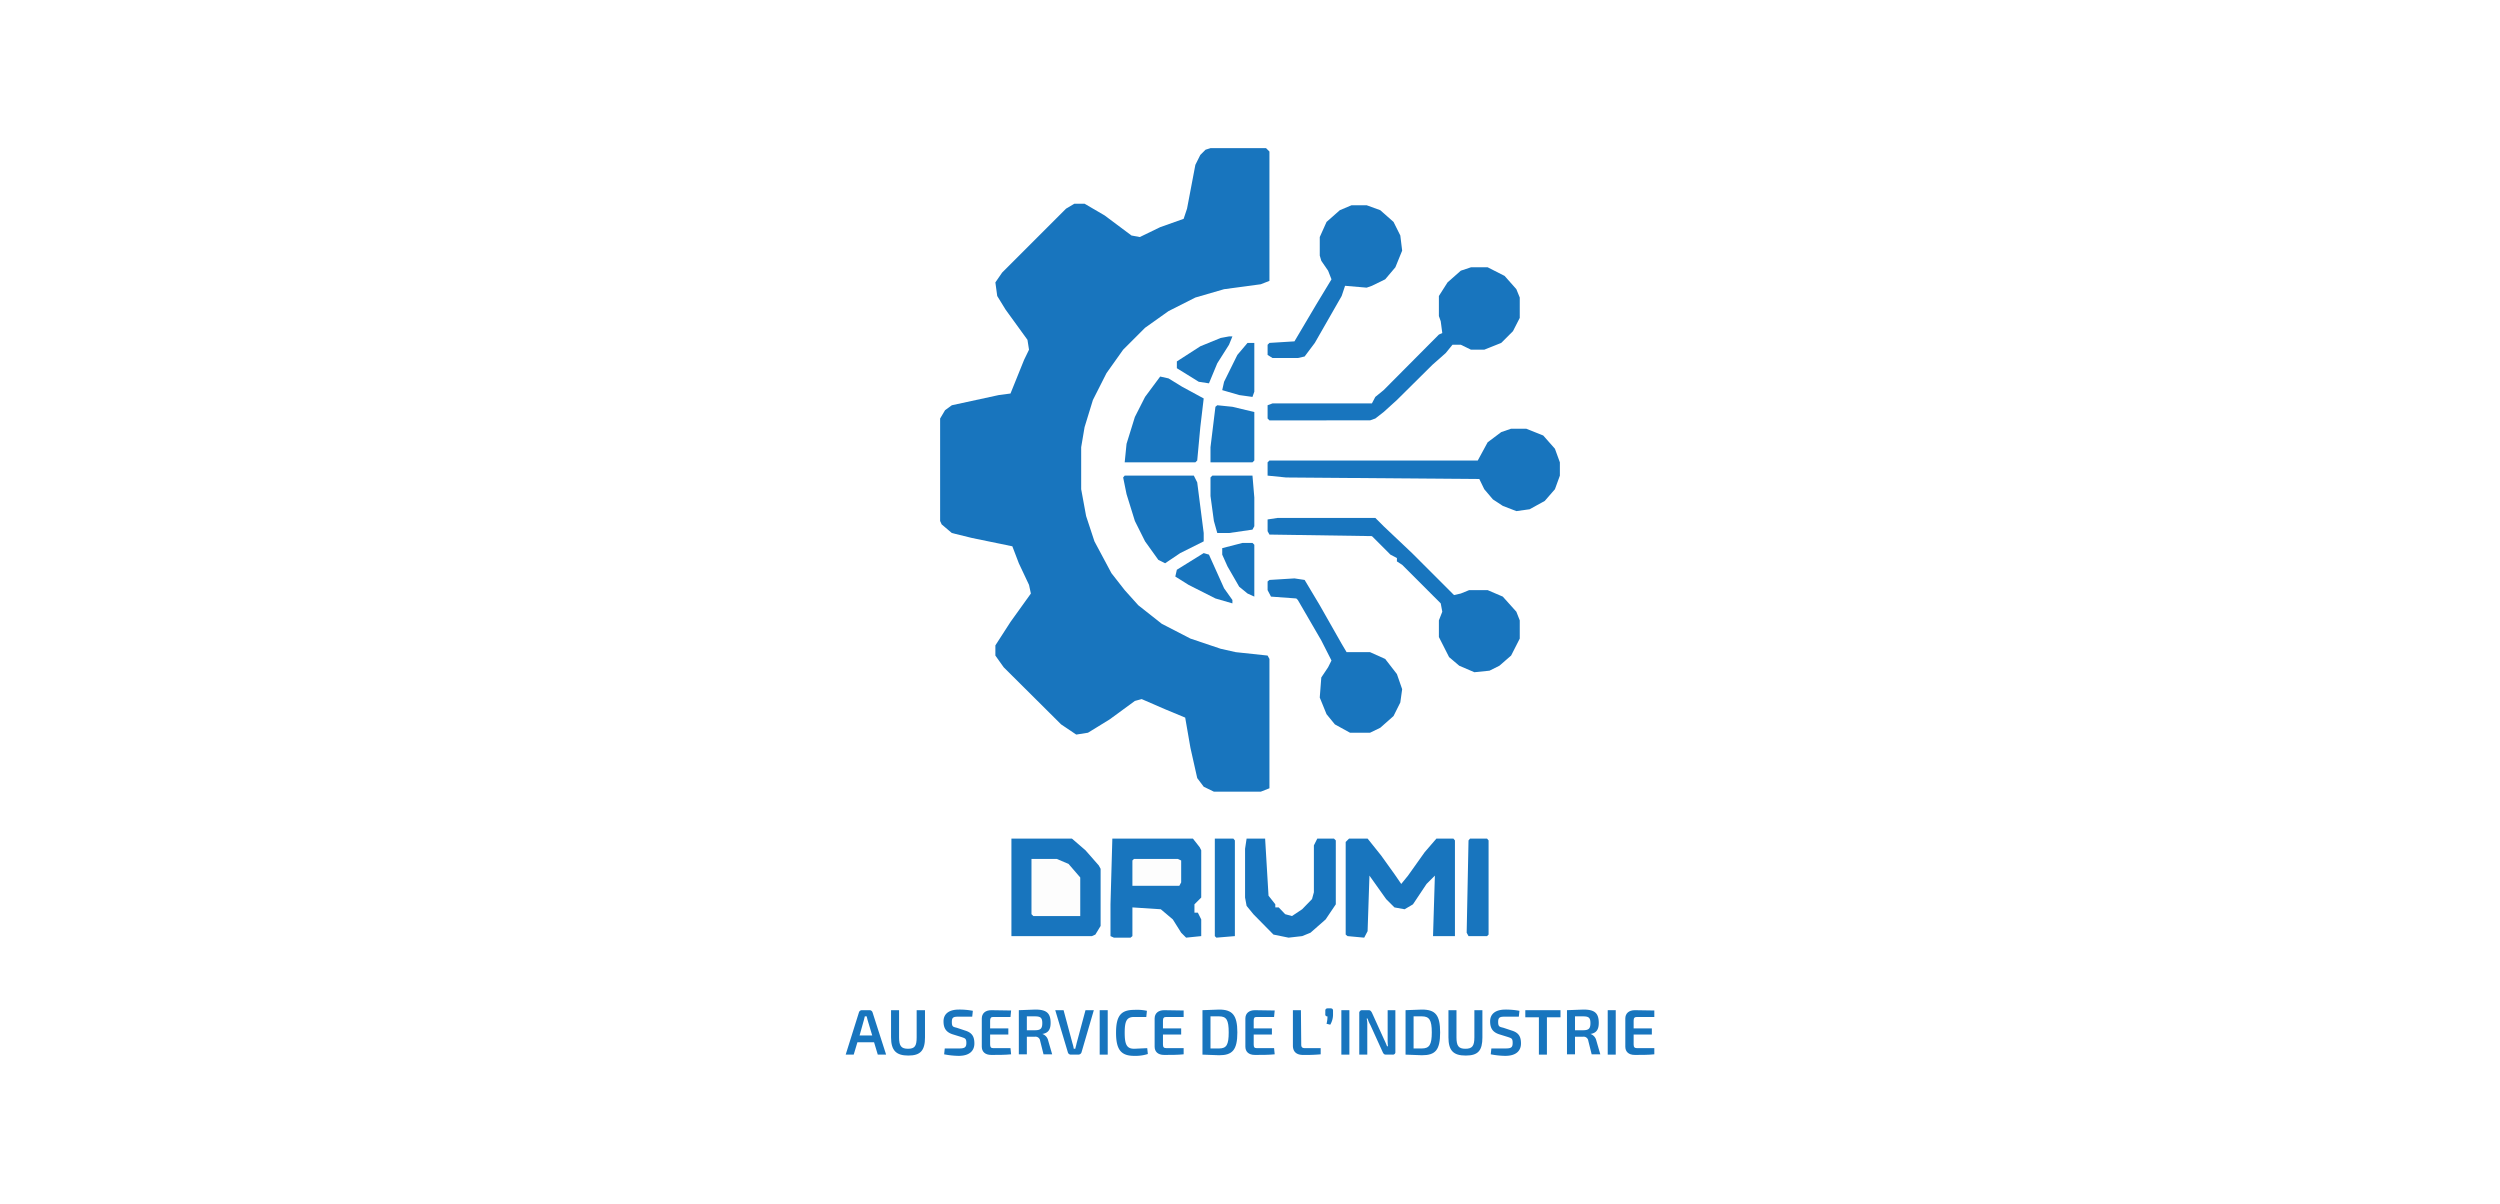 <svg xmlns="http://www.w3.org/2000/svg" viewBox="0 0 810 390"><defs><style>.cls-1{fill:#fff;}.cls-2{fill:#1875be;}.cls-3{fill:#fdfdfd;}</style></defs><g id="Layer_3" data-name="Layer 3"><rect class="cls-1" width="810" height="390"/></g><g id="Layer_13" data-name="Layer 13"><path class="cls-2" d="M327.7,271.7h19.6l4.4,3.8,4.3,4.9.6,1.1V300l-1.7,2.8-1.1.5H327.7Z"/><path class="cls-2" d="M360.4,271.7h26.1l2.2,2.8.5,1v15.3L387,293v2.7h1.1l1.1,2.2v5.4l-4.9.5-1.6-1.6-2.7-4.3-3.9-3.3-9.2-.6v9.3l-.6.5h-5.4l-1.1-.5V293Z"/><path class="cls-2" d="M437.1,271.7h6l4.4,5.5,4.3,6,2.2,3.2,2.2-2.7,5.4-7.6,3.8-4.4h5.5l.5.6v31h-7.1l.6-19.6-2.7,2.7-4.4,6.6-2.7,1.6-3.3-.6-2.7-2.7-5.4-7.6-.6,18-1.1,2.1-5.4-.5-.6-.5v-30Z"/><path class="cls-2" d="M403.9,271.7h6l1.1,18.5,2.2,2.8v1h1.1l2.1,2.2,2.2.6,3.3-2.2,3.2-3.3.6-2.2V273.9l1.1-2.2h5.4l.6.6V293l-3.3,4.9-4.9,4.3-2.7,1.1-4.4.5-4.9-1-6.5-6.6-2.2-2.7-.5-2.7V275Z"/><path class="cls-3" d="M334.2,278.3h8.2l3.8,1.6,3.8,4.4v12.5H334.8l-.6-.6Z"/><path class="cls-2" d="M476.3,271.7h5.5l.5.6v30.5l-.5.5h-6l-.6-1.1.6-29.9Z"/><path class="cls-2" d="M393.6,271.7h6l.5.6v31l-6,.5-.5-.5Z"/><path class="cls-3" d="M367.4,278.3h14.2l1.1.5v7.1l-.6,1.1H366.9v-8.2Z"/><path class="cls-2" d="M392.2,48h18l1.1,1.1V91l-2.8,1.1-11.9,1.6-9.3,2.7-8.7,4.4-7.6,5.4-7.1,7.1-5.4,7.6-4.4,8.7-2.7,8.8-1.1,6.5v13.6l1.6,8.7,2.7,8.2,5.5,10.3,4.3,5.5,4.4,4.9,7.6,6,9.3,4.8,9.8,3.3,4.9,1.1,10.3,1.1.6,1.1v41.9l-2.8,1.1H393.3l-3.3-1.6-2.1-2.8-2.2-9.8-1.7-9.8-6.5-2.7-7.6-3.3-2.2.6-8.2,6-7,4.3-3.8.6-4.9-3.3-18.6-18.5-2.7-3.8v-3.3l4.9-7.6,6.6-9.2-.6-2.8-3.3-7L328,177l-13.1-2.7-6.5-1.6-3.3-2.8-.5-1.1V135.6l1.6-2.7,2.2-1.6,15.2-3.3,3.8-.5,4.4-10.9,1.6-3.3-.5-3.2-7.1-9.8-2.7-4.4-.6-4.4,2.2-3.2,20.7-20.7,2.7-1.6h3.3l6.5,3.8,8.7,6.5,2.7.5,6.6-3.2,7.6-2.7,1.1-3.3,2.7-14.2,1.6-3.2,1.7-1.7Z"/><path class="cls-2" d="M489.6,138.9h4.9l5.5,2.2,3.8,4.3,1.6,4.4v4.3l-1.6,4.4-3.3,3.8-4.9,2.7-4.3.6-4.4-1.7-3.2-2.1-2.8-3.3-1.6-3.3-62.6-.5-6-.6v-4.3l.6-.6h67.5l3.2-5.9,4.4-3.3Z"/><path class="cls-2" d="M476.6,86.6H482l5.5,2.8,3.8,4.3,1.1,2.7V103l-2.2,4.3-3.8,3.8-5.5,2.2h-4.3l-3.3-1.6h-2.7l-2.2,2.7-4.3,3.8-11.5,11.4-4.3,3.9-2.7,2.1-1.7.6H411.3l-.6-.6v-4.3l1.6-.6h32.2l1.1-2.1,2.7-2.2,17.9-18,1.1-.5-.5-3.8-.6-1.7V95.9l2.8-4.4,4.3-3.8Z"/><path class="cls-2" d="M414,167.8h31.6l2.7,2.7,9.2,8.7,13.6,13.6,2.2-.5,2.7-1.1h6l4.9,2.1,4.4,4.9,1.1,2.8v5.9l-2.8,5.5-3.8,3.3-3.2,1.6-4.9.5-4.9-2.1-3.3-2.8-3.3-6.5V201l1.1-2.8-.5-2.7L454.3,183l-1.7-1.1v-1.1l-2.1-1.1-6-6-33.2-.5-.6-1.1v-3.8Z"/><path class="cls-2" d="M437.9,66.5h4.9l4.4,1.6,4.3,3.8,2.2,4.4.6,4.9-2.2,5.4-3.3,3.9-4.3,2.1-1.7.6-7-.6-1.1,3.3L426,111.1l-3.3,4.4-2.2.5h-8.2l-1.6-1v-3.3l.6-.6,8.1-.5,7.1-12,4.9-8.1-1.1-2.8-2.2-3.2-.5-1.7v-6l2.2-4.9,4.3-3.8Z"/><path class="cls-2" d="M419.4,187.4l3.3.5,4.9,8.2,7.1,12.5,1.6,2.7h7.6l4.9,2.2,3.8,4.9,1.7,4.9-.6,4.3-2.2,4.4-4.3,3.8-3.3,1.6h-6.5l-4.9-2.7-2.7-3.3-2.2-5.4.5-6.5,2.2-3.3,1.1-2.2-3.3-6.5-7.6-13.1-.5-.5-8.2-.6-1.1-2.1v-2.8l.6-.5Z"/><path class="cls-2" d="M364.4,154.1h22.4l1.1,2.2,2.1,16.4v2.7l-7.6,3.8-4.9,3.3-2.2-1.1-4.3-6-3.3-6.6-2.7-8.7-1.1-5.4Z"/><path class="cls-2" d="M375.9,122l2.7.6,4.4,2.7,7,3.8-1.1,9.3-1,10.8-.6.6H364.4l.6-6,2.7-8.7,3.3-6.5Z"/><path class="cls-2" d="M392.8,154.1h13l.6,7.1v9.3l-.6,1.1-7.6,1.1h-3.8l-1.1-3.9-1.1-8.1v-6Z"/><path class="cls-2" d="M394.4,131.3l4.9.5,7.1,1.7v15.7l-.6.6H392.2v-4.9l1.6-13.1Z"/><path class="cls-2" d="M390,179.2l1.7.5,4.9,10.9,2.7,3.8v1.1l-5.5-1.6-8.7-4.4-4.3-2.7.5-2.2Z"/><path class="cls-2" d="M398.2,109h1.1l-1.1,2.7-3.8,6-2.7,6.5-3.3-.5-7.1-4.4v-2.2l7.6-4.9,6.6-2.7Z"/><path class="cls-2" d="M402.6,175.9h3.2l.6.6v16.8l-2.2-1-2.7-2.2-3.8-6.6-1.7-3.8v-2.1Z"/><path class="cls-2" d="M404.2,111.1h2.2v15.8l-.6,1.7-4.3-.6-5.5-1.6.6-2.7,4.3-8.7Z"/><path class="cls-2" d="M281.8,327.3a1,1,0,0,1,.9.7l4.4,13.7h-2.7l-1.2-4h-5.4l-1.2,4H274l4.3-13.7a1,1,0,0,1,.9-.7Zm-1.9,3.2-1.4,5h4.1l-1.5-5-.3-1.2h-.6Z"/><path class="cls-2" d="M299.7,336.1c0,4.3-1.5,5.9-5.4,5.9s-5.6-1.6-5.6-5.9v-8.8h2.6v8.8c0,2.8.7,3.7,2.9,3.7s2.8-.9,2.8-3.7v-8.8h2.7Z"/><path class="cls-2" d="M315.2,327.5l-.2,1.9h-4.2c-1.8,0-2.4.1-2.4,1.7s.4,1.6,1.6,1.9l2.7.9c2.3.7,3,2,3,4.2s-1.4,4-5.1,4a26.5,26.5,0,0,1-4.7-.5l.2-1.9h4.6c1.8,0,2.4-.3,2.4-1.8s-.5-1.5-1.6-1.9l-2.9-.9c-2.1-.7-2.9-2-2.9-4.2s1.5-3.8,5-3.8A23.5,23.5,0,0,1,315.2,327.5Z"/><path class="cls-2" d="M327.6,327.4l-.2,2.1h-5.6c-.7,0-1,.3-1,1.2v2.5h5.9v2h-5.9v3.2c0,.9.3,1.2,1,1.2h5.6l.2,2c-1.9.2-4.3.2-6.4.2s-3.1-1.1-3.1-2.7V330c0-1.7,1.2-2.7,3.1-2.7Z"/><path class="cls-2" d="M340.4,331.4c0,2.1-.7,3.3-2.7,3.6h0a2.9,2.9,0,0,1,1.9,2.1l1.3,4.5h-2.8l-1.1-4.4a1.5,1.5,0,0,0-1.7-1.3h-2.6v5.7h-2.6V327.3l5.3-.2C338.9,327.1,340.4,328.1,340.4,331.4Zm-7.7,2.4h2.6c1.8,0,2.4-.5,2.4-2.3s-.6-2.2-2.4-2.2h-2.6Z"/><path class="cls-2" d="M350.4,341a1.1,1.1,0,0,1-1,.7h-2.5a1,1,0,0,1-.9-.7l-4.1-13.7h2.7l2.9,10.8a10.5,10.5,0,0,1,.4,1.7h.5c.1-.6.3-1.1.4-1.7l2.9-10.8h2.7Z"/><path class="cls-2" d="M356.3,341.7V327.3h2.6v14.4Z"/><path class="cls-2" d="M371.6,327.5l-.2,2h-3.9c-2.4,0-3.1,1.2-3.1,5.1s.7,5.2,3.1,5.2l4.2-.2.2,1.9a13.3,13.3,0,0,1-4.4.6c-4.3,0-5.9-2-5.9-7.5s1.6-7.4,5.9-7.4A15.3,15.3,0,0,1,371.6,327.5Z"/><path class="cls-2" d="M383.5,327.4v2.1h-5.6c-.8,0-1.1.3-1.1,1.2v2.5h5.9v2h-5.9v3.2c0,.9.3,1.2,1.1,1.2h5.6v2c-1.9.2-4.2.2-6.3.2s-3.1-1.1-3.1-2.7V330c0-1.7,1.2-2.7,3.1-2.7Z"/><path class="cls-2" d="M400.9,334.5c0,5.7-1.6,7.4-5.9,7.4l-5.4-.2V327.3l5.4-.2C399.3,327.1,400.9,328.9,400.9,334.5Zm-8.7-5.2v10.4H395c2.4,0,3.1-1.2,3.1-5.2s-.7-5.2-3.1-5.2Z"/><path class="cls-2" d="M413,327.4l-.2,2.1h-5.6c-.8,0-1,.3-1,1.2v2.5h5.9v2h-5.9v3.2c0,.9.2,1.2,1,1.2h5.6l.2,2c-1.9.2-4.3.2-6.4.2s-3.1-1.1-3.1-2.7V330c0-1.7,1.2-2.7,3.1-2.7Z"/><path class="cls-2" d="M421.6,338.4c0,.9.3,1.2,1.3,1.2h5v2a53.3,53.3,0,0,1-5.7.2c-2.4,0-3.3-1.3-3.3-3V327.3h2.6Z"/><path class="cls-2" d="M431,326.7c.6,0,.9.2.9.8v1.2a6.4,6.4,0,0,1-.9,3.3l-1.2-.3a9.3,9.3,0,0,0,.3-2.4.6.6,0,0,1-.7-.7v-1.1c0-.6.3-.8.9-.8Z"/><path class="cls-2" d="M434.6,341.7V327.3h2.6v14.4Z"/><path class="cls-2" d="M452.1,340.8a.8.8,0,0,1-.9.9h-2.1c-.6,0-.8-.2-1.1-.8l-4-8.8a9.5,9.5,0,0,1-.9-2.1h-.3a7.5,7.5,0,0,1,.2,2.1v9.6h-2.6V328.3a.9.9,0,0,1,1-1h2c.6,0,.8.3,1.1.8l3.9,8.6c.3.6.7,1.5,1,2.3h.3a19.3,19.3,0,0,1-.1-2.4v-9.3h2.5Z"/><path class="cls-2" d="M466.6,334.5c0,5.7-1.5,7.4-5.9,7.4l-5.3-.2V327.3l5.3-.2C465.1,327.1,466.6,328.9,466.6,334.5Zm-8.6-5.2v10.4h2.7c2.4,0,3.2-1.2,3.2-5.2s-.8-5.2-3.2-5.2Z"/><path class="cls-2" d="M480.3,336.1c0,4.3-1.4,5.9-5.4,5.9s-5.6-1.6-5.6-5.9v-8.8h2.6v8.8c0,2.8.7,3.7,2.9,3.7s2.9-.9,2.9-3.7v-8.8h2.6Z"/><path class="cls-2" d="M492.3,327.5l-.2,1.9h-4.3c-1.7,0-2.4.1-2.4,1.7s.5,1.6,1.7,1.9l2.7.9c2.3.7,3,2,3,4.2s-1.4,4-5.1,4a26.5,26.5,0,0,1-4.7-.5l.2-1.9h4.5c1.9,0,2.4-.3,2.4-1.8s-.4-1.5-1.5-1.9l-2.9-.9c-2.1-.7-2.9-2-2.9-4.2s1.5-3.8,5-3.8A25,25,0,0,1,492.3,327.5Z"/><path class="cls-2" d="M501.2,329.6v12.1h-2.6V329.6h-4.4v-2.3h11.4v2.3Z"/><path class="cls-2" d="M518,331.4c0,2.1-.7,3.3-2.7,3.6h0a2.9,2.9,0,0,1,1.9,2.1l1.3,4.5h-2.8l-1.1-4.4a1.5,1.5,0,0,0-1.7-1.3h-2.6v5.7h-2.6V327.3l5.3-.2C516.5,327.1,518,328.1,518,331.4Zm-7.7,2.4h2.6c1.8,0,2.4-.5,2.4-2.3s-.6-2.2-2.4-2.2h-2.6Z"/><path class="cls-2" d="M520.9,341.7V327.3h2.6v14.4Z"/><path class="cls-2" d="M536,327.4v2.1h-5.6c-.8,0-1.1.3-1.1,1.2v2.5h5.9v2h-5.9v3.2c0,.9.3,1.2,1.1,1.2h5.6v2c-1.9.2-4.2.2-6.3.2s-3.1-1.1-3.1-2.7V330c0-1.7,1.2-2.7,3.1-2.7Z"/></g></svg>